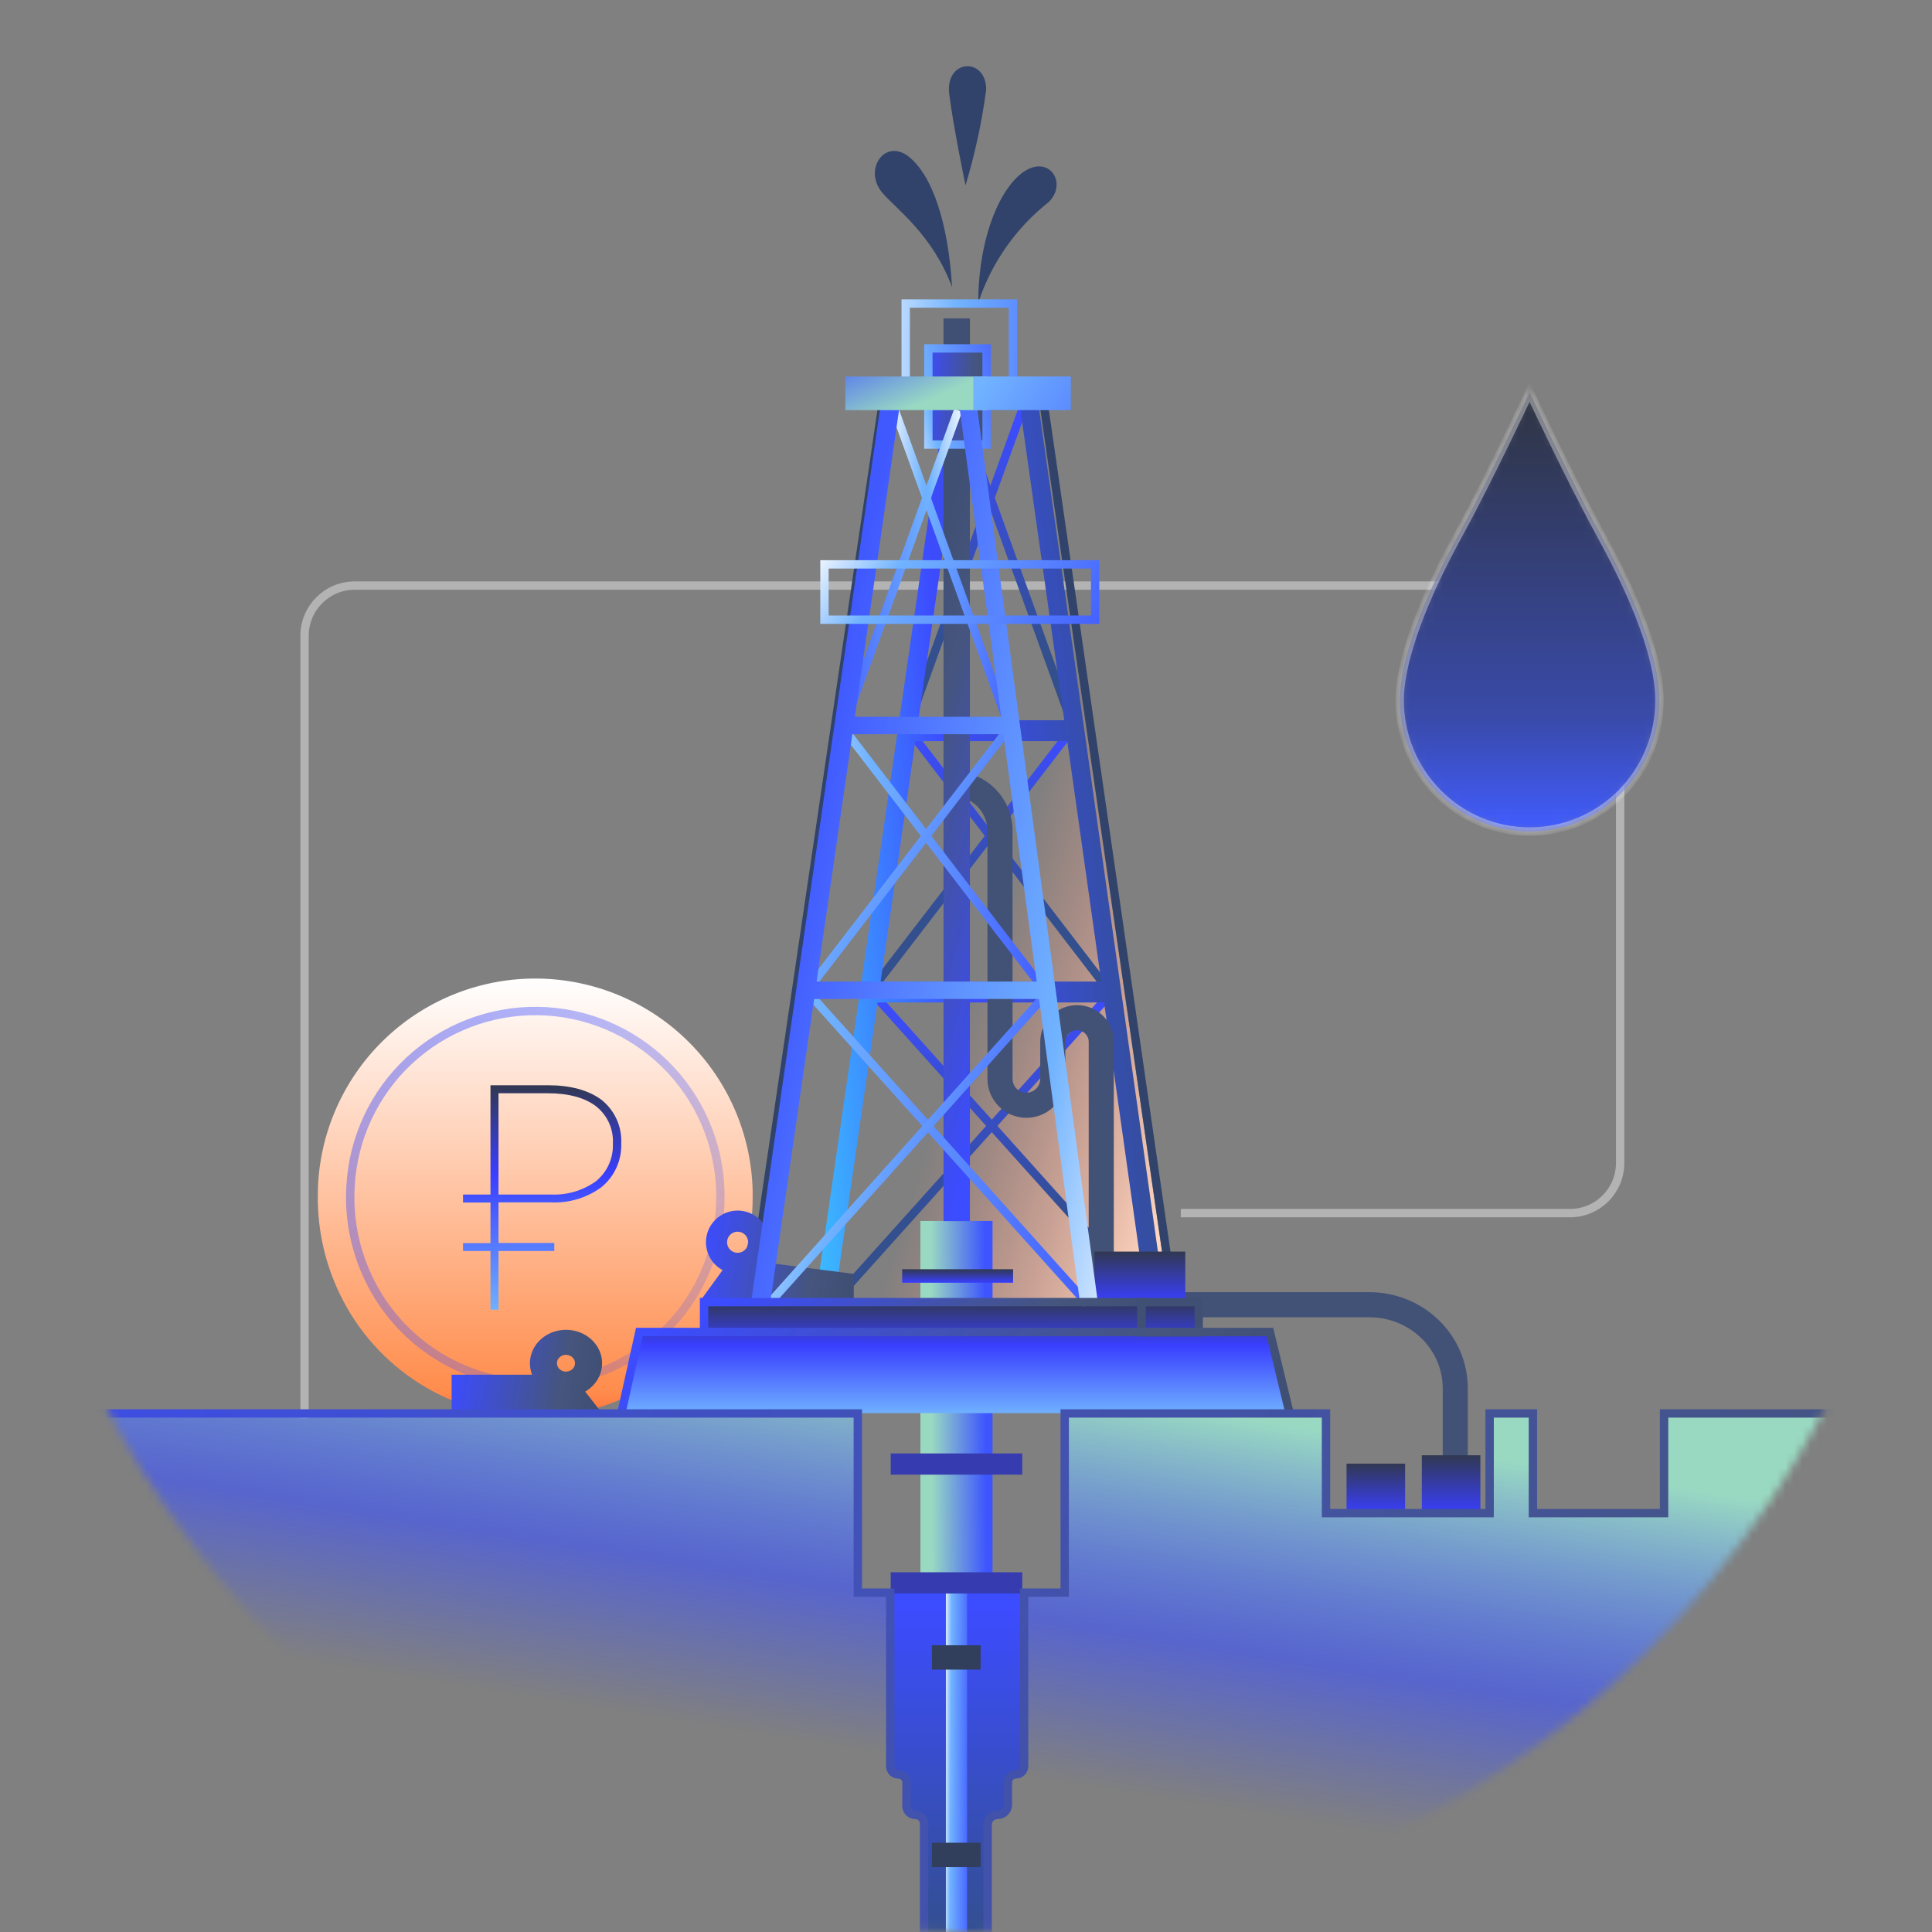 <svg width="231" height="231" viewBox="0 0 231 231" fill="none" xmlns="http://www.w3.org/2000/svg">
<rect x="0" y="0" width="231" height="231" fill="#808080" stroke="none"/>
<mask id="mask0_195_1803" style="mask-type:alpha" maskUnits="userSpaceOnUse" x="0" y="0" width="231" height="231">
<circle cx="115.5" cy="115.5" r="115.5" fill="#98D9C2"/>
</mask>
<g mask="url(#mask0_195_1803)">
<path opacity="0.4" d="M193.714 74.102V139.047C193.714 142.36 191.028 145.047 187.714 145.047H141.183M178.137 70.016H42.414C39.1 70.016 36.414 72.702 36.414 76.016V169.605" stroke="white"/>
<mask id="mask1_195_1803" style="mask-type:alpha" maskUnits="userSpaceOnUse" x="166" y="45" width="33" height="55">
<path d="M191.549 64.21L191.525 64.166V64.146C191.405 63.923 191.282 63.704 191.158 63.477C187.775 57.287 182.885 46.886 182.885 46.886C182.885 46.886 177.994 57.295 174.611 63.477C174.487 63.7 174.364 63.919 174.244 64.146C174.243 64.153 174.243 64.159 174.244 64.166L174.22 64.21C170.362 71.256 167.354 78.713 167.354 83.738C167.35 87.89 168.986 91.874 171.905 94.826C173.341 96.281 175.053 97.437 176.94 98.226C178.827 99.015 180.851 99.421 182.897 99.421C184.942 99.421 186.966 99.015 188.853 98.226C190.74 97.437 192.452 96.281 193.888 94.826C196.799 91.87 198.426 87.886 198.416 83.738C198.416 78.589 195.427 71.248 191.549 64.21Z" fill="url(#paint0_linear_195_1803)" stroke="white" stroke-opacity="0.4" stroke-miterlimit="10"/>
</mask>
<g mask="url(#mask1_195_1803)">
<path d="M191.549 64.21L191.525 64.166V64.146C191.405 63.923 191.282 63.704 191.158 63.477C187.775 57.287 182.885 46.886 182.885 46.886C182.885 46.886 177.994 57.295 174.611 63.477C174.487 63.7 174.364 63.919 174.244 64.146C174.243 64.153 174.243 64.159 174.244 64.166L174.22 64.21C170.362 71.256 167.354 78.713 167.354 83.738C167.35 87.89 168.986 91.874 171.905 94.826C173.341 96.281 175.053 97.437 176.94 98.226C178.827 99.015 180.851 99.421 182.897 99.421C184.942 99.421 186.966 99.015 188.853 98.226C190.74 97.437 192.452 96.281 193.888 94.826C196.799 91.87 198.426 87.886 198.416 83.738C198.416 78.589 195.427 71.248 191.549 64.21Z" fill="url(#paint1_linear_195_1803)" stroke="white" stroke-opacity="0.4" stroke-miterlimit="10"/>
</g>
<path d="M38 143.179C37.99 147.174 38.889 151.119 40.627 154.716C42.745 159.13 46.071 162.854 50.219 165.457C54.366 168.059 59.166 169.434 64.062 169.422C68.959 169.409 73.752 168.01 77.886 165.387C82.02 162.764 85.327 159.023 87.424 154.598C89.119 151.04 89.996 147.147 89.991 143.206C89.991 142.93 89.991 142.648 89.991 142.372C89.828 135.654 87.071 129.261 82.298 124.531C77.525 119.802 71.106 117.104 64.388 117.003C57.669 116.902 51.172 119.405 46.259 123.989C41.346 128.573 38.398 134.881 38.033 141.59C38.013 142.096 38 142.641 38 143.179Z" fill="url(#paint2_linear_195_1803)"/>
<path d="M41.873 143.186C41.873 142.722 41.886 142.262 41.913 141.807C42.223 136.098 44.731 130.731 48.911 126.83C53.092 122.93 58.62 120.799 64.336 120.884C70.053 120.968 75.515 123.263 79.578 127.286C83.64 131.309 85.988 136.748 86.129 142.464C86.129 142.693 86.129 142.923 86.129 143.166C86.138 146.519 85.395 149.83 83.956 152.858C82.165 156.616 79.348 159.792 75.83 162.019C72.312 164.246 68.237 165.434 64.073 165.445C59.91 165.455 55.828 164.29 52.299 162.081C48.77 159.873 45.936 156.712 44.125 152.963C42.645 149.916 41.874 146.573 41.873 143.186Z" stroke="url(#paint3_linear_195_1803)"/>
<path fill-rule="evenodd" clip-rule="evenodd" d="M65.532 129.758H58.644V142.825H55.361V143.783H58.644V148.636H55.361V149.575H58.644V156.594H59.603V149.575H66.274V148.616H59.603V143.764H65.907C68.058 143.86 70.178 143.218 71.915 141.945C72.687 141.311 73.303 140.507 73.713 139.596C74.123 138.684 74.317 137.691 74.278 136.692C74.324 135.697 74.131 134.706 73.716 133.8C73.302 132.895 72.678 132.101 71.895 131.485C70.345 130.336 68.165 129.758 65.532 129.758ZM65.887 142.825H59.603V130.717H65.513C68.021 130.717 69.965 131.268 71.271 132.279C71.938 132.805 72.468 133.484 72.818 134.257C73.167 135.031 73.326 135.877 73.28 136.725C73.317 137.579 73.155 138.43 72.806 139.211C72.458 139.991 71.932 140.68 71.271 141.223C69.714 142.345 67.824 142.909 65.907 142.825H65.887Z" fill="url(#paint4_linear_195_1803)"/>
<path d="M105.924 49L90 157H140L124.395 49H105.924Z" fill="url(#paint5_linear_195_1803)"/>
<path d="M105.924 48.5H105.492L105.429 48.927L89.505 156.927L89.421 157.5H90H140H140.577L140.495 156.928L124.89 48.928L124.828 48.5H124.395H105.924Z" stroke="#31436A"/>
<path d="M118.674 145.987H110.049V188.607H118.674V145.987Z" fill="url(#paint6_linear_195_1803)"/>
<path d="M106.391 211.266V190.408H122.398V211.266C122.399 211.394 122.375 211.521 122.326 211.639C122.278 211.757 122.206 211.864 122.116 211.955C122.026 212.045 121.919 212.117 121.801 212.166C121.683 212.215 121.557 212.241 121.429 212.241C121.302 212.239 121.176 212.263 121.058 212.31C120.94 212.358 120.832 212.428 120.741 212.517C120.65 212.606 120.578 212.712 120.528 212.829C120.478 212.946 120.451 213.072 120.45 213.199V215.868C120.45 216.19 120.322 216.498 120.095 216.726C119.868 216.953 119.559 217.081 119.237 217.081C118.916 217.081 118.607 217.209 118.38 217.436C118.153 217.664 118.025 217.972 118.025 218.294L117.888 247.214H110.612L110.434 218.136C110.433 217.857 110.321 217.59 110.124 217.393C109.926 217.196 109.658 217.086 109.379 217.086C109.101 217.086 108.833 216.975 108.636 216.778C108.439 216.581 108.329 216.314 108.329 216.036V213.199C108.329 213.072 108.305 212.946 108.256 212.828C108.208 212.71 108.137 212.603 108.046 212.513C107.956 212.423 107.849 212.351 107.731 212.303C107.613 212.254 107.487 212.23 107.36 212.23C107.104 212.23 106.858 212.129 106.676 211.948C106.495 211.768 106.392 211.522 106.391 211.266Z" fill="url(#paint7_linear_195_1803)"/>
<path d="M115.631 190.525H113.094V249.381H115.631V190.525Z" fill="url(#paint8_linear_195_1803)"/>
<path d="M122.227 187.988H106.498V190.525H122.227V187.988Z" fill="#363CB0"/>
<path d="M117.247 196.715H111.422V199.627H117.247V196.715Z" fill="#313E5C"/>
<path d="M117.247 220.328H111.422V223.241H117.247V220.328Z" fill="#313E5C"/>
<path d="M121.13 151.756H107.867V153.37H121.13V151.756Z" fill="url(#paint9_linear_195_1803)"/>
<path d="M122.227 173.781H106.498V176.318H122.227V173.781Z" fill="#363CB0"/>
<path d="M102.564 169H-72V283H313V169H198.976V180.919H183.292V169H178.118V180.919H158.543V169H127.302L127.221 190.539H122.529V211.759L120.754 212.264L120.5 216.306L117.964 217.822V252.937H110.609V227.169L110.355 217.317L108.58 216.559L108.072 212.517L106.607 211.759V190.539H102.442L102.564 169Z" fill="url(#paint10_linear_195_1803)"/>
<path d="M135 156H163.737C166.459 156 169.069 157.053 170.994 158.929C172.919 160.804 174 163.348 174 166V176" stroke="#425176" stroke-width="3"/>
<path d="M177 174H170V181H177V174Z" fill="url(#paint11_linear_195_1803)"/>
<path d="M168 175H161V181H168V175Z" fill="url(#paint12_linear_195_1803)"/>
<path fill-rule="evenodd" clip-rule="evenodd" d="M69.97 166.386C70.66 165.985 71.213 165.41 71.565 164.73C71.918 164.049 72.055 163.29 71.962 162.54C71.868 161.79 71.548 161.08 71.037 160.492C70.527 159.904 69.847 159.462 69.076 159.216C68.306 158.971 67.477 158.933 66.684 159.107C65.891 159.28 65.168 159.658 64.597 160.197C64.026 160.735 63.632 161.413 63.459 162.15C63.286 162.888 63.342 163.656 63.62 164.366H54V169H72L69.97 166.386ZM68.75 162.994C68.75 163.192 68.687 163.385 68.568 163.55C68.449 163.715 68.281 163.843 68.083 163.919C67.886 163.994 67.669 164.014 67.459 163.976C67.25 163.937 67.057 163.842 66.906 163.702C66.755 163.562 66.652 163.383 66.611 163.189C66.569 162.995 66.591 162.794 66.672 162.611C66.754 162.428 66.892 162.271 67.07 162.161C67.248 162.052 67.456 161.993 67.67 161.993C67.956 161.993 68.231 162.098 68.434 162.286C68.636 162.474 68.75 162.728 68.75 162.994Z" fill="url(#paint13_linear_195_1803)"/>
<path d="M116.969 36.178C116.969 28.301 119.688 22.144 122.635 20.39C125.582 18.635 127.599 21.951 125.407 24.144C121.476 27.242 118.542 31.426 116.969 36.178Z" fill="#31436A"/>
<path d="M113.83 34.336C113.409 26.828 111.497 20.74 108.409 18.547C105.585 16.688 103.234 20.46 105.532 23.091C107.216 25.038 111.514 28.091 113.83 34.336Z" fill="#31436A"/>
<path d="M115.444 22.161C116.57 18.421 117.397 14.596 117.917 10.724C117.917 6.759 112.953 7.04 113.497 11.268C114.041 15.495 115.444 22.161 115.444 22.161Z" fill="#31436A"/>
<path fill-rule="evenodd" clip-rule="evenodd" d="M84.409 155.472H143.108V159.303H151.85L154.192 168.96H74.322L76.462 159.303H84.409V155.472Z" fill="url(#paint14_linear_195_1803)"/>
<path d="M108.525 87.109L132.466 118.296" stroke="url(#paint15_linear_195_1803)"/>
<path d="M103.898 118.264L137.692 155.908" stroke="url(#paint16_linear_195_1803)"/>
<path d="M133.266 118.264L99.467 155.908" stroke="url(#paint17_linear_195_1803)"/>
<path d="M114.559 48.854L128.445 87.28" stroke="url(#paint18_linear_195_1803)"/>
<path d="M122.202 49.056L108.316 87.482" stroke="url(#paint19_linear_195_1803)"/>
<path d="M128.236 87.109L104.289 118.264" stroke="url(#paint20_linear_195_1803)"/>
<path fill-rule="evenodd" clip-rule="evenodd" d="M123.857 46.234H121.617L127.253 86.118H109.801L115.564 46.241H113.279L97.455 155.681H99.746L104.922 119.861H132.006L137.055 155.681H139.296L123.857 46.234ZM131.671 117.362L127.606 88.618H109.441L105.288 117.362H131.671Z" fill="url(#paint21_linear_195_1803)"/>
<path d="M113.953 93.718C115.441 93.718 116.869 94.309 117.921 95.361C118.973 96.413 119.564 97.841 119.564 99.329V128.994C119.564 129.831 119.897 130.634 120.489 131.226C121.08 131.817 121.883 132.15 122.72 132.15C123.135 132.15 123.545 132.068 123.928 131.91C124.311 131.751 124.659 131.519 124.952 131.226C125.245 130.933 125.477 130.585 125.636 130.202C125.794 129.819 125.876 129.408 125.876 128.994V124.576C125.876 123.807 126.181 123.071 126.725 122.527C127.268 121.984 128.005 121.679 128.773 121.679C129.154 121.678 129.531 121.752 129.883 121.898C130.235 122.043 130.554 122.256 130.824 122.525C131.093 122.795 131.306 123.114 131.451 123.466C131.597 123.818 131.671 124.195 131.67 124.576V153.263" stroke="#425176" stroke-width="3"/>
<path d="M115.966 38.073H112.811V146.004H115.966V38.073Z" fill="url(#paint22_linear_195_1803)"/>
<path fill-rule="evenodd" clip-rule="evenodd" d="M91.147 150.903C91.635 150.296 91.924 149.554 91.975 148.777C92.025 148.001 91.835 147.227 91.431 146.562C91.026 145.897 90.427 145.373 89.714 145.061C89.001 144.749 88.209 144.664 87.446 144.818C86.683 144.972 85.986 145.358 85.45 145.922C84.914 146.486 84.565 147.202 84.45 147.971C84.335 148.741 84.46 149.528 84.808 150.224C85.156 150.92 85.71 151.492 86.395 151.862L83.775 155.472H102.08V152.316L91.147 150.903ZM89.456 148.529C89.456 148.779 89.382 149.023 89.243 149.231C89.105 149.438 88.907 149.6 88.677 149.696C88.446 149.791 88.192 149.816 87.947 149.768C87.703 149.719 87.478 149.599 87.301 149.422C87.124 149.246 87.004 149.021 86.956 148.776C86.907 148.531 86.932 148.277 87.027 148.046C87.123 147.816 87.285 147.619 87.492 147.48C87.7 147.341 87.944 147.267 88.194 147.267C88.528 147.267 88.85 147.4 89.086 147.637C89.323 147.874 89.456 148.195 89.456 148.529Z" fill="url(#paint23_linear_195_1803)"/>
<path d="M111.002 53.154V41.657H117.96V53.154H111.002Z" fill="url(#paint24_linear_195_1803)" stroke="url(#paint25_linear_195_1803)"/>
<path d="M100.875 87.109L124.816 118.296" stroke="url(#paint26_linear_195_1803)"/>
<path d="M96.248 118.264L130.048 155.908" stroke="url(#paint27_linear_195_1803)"/>
<path d="M125.623 118.264L92.297 155.472" stroke="url(#paint28_linear_195_1803)"/>
<path d="M106.916 48.854L120.802 87.28" stroke="url(#paint29_linear_195_1803)"/>
<path d="M121.113 36.294H108.291V45.579H121.113V36.294Z" stroke="url(#paint30_linear_195_1803)"/>
<path d="M114.558 49.056L100.672 87.482" stroke="url(#paint31_linear_195_1803)"/>
<path d="M120.593 87.109L96.652 118.264" stroke="url(#paint32_linear_195_1803)"/>
<path d="M141.718 149.647H130.855V155.681H141.718V149.647Z" fill="url(#paint33_linear_195_1803)"/>
<path fill-rule="evenodd" clip-rule="evenodd" d="M116.49 46.234H114.389L119.709 85.702H102.213L107.894 46.241H105.603L89.811 155.681H92.102L97.341 119.445H124.235L129.12 155.681H131.26L116.49 46.234ZM101.917 87.785L97.637 117.362H123.951L119.962 87.785H101.917Z" fill="url(#paint34_linear_195_1803)"/>
<path d="M117.979 45.016H101.076V49.036H117.979V45.016Z" fill="url(#paint35_linear_195_1803)"/>
<path d="M128.035 45.016H116.371V49.036H128.035V45.016Z" fill="url(#paint36_linear_195_1803)"/>
<path d="M136.479 159.303V155.687H84.18V159.303" stroke="url(#paint37_linear_195_1803)"/>
<path d="M143.329 155.687H136.48V159.303H143.322L143.329 155.687Z" stroke="url(#paint38_linear_195_1803)"/>
<path d="M74.309 168.916L76.448 159.259H151.836L154.178 168.916" stroke="url(#paint39_linear_195_1803)"/>
<path d="M130.939 67.48H98.578V74.094H130.939V67.48Z" stroke="url(#paint40_linear_195_1803)"/>
<path d="M118.086 247.127V218.201C118.086 217.881 118.213 217.574 118.441 217.347C118.668 217.121 118.976 216.994 119.298 216.994C119.619 216.994 119.928 216.866 120.155 216.64C120.382 216.413 120.51 216.106 120.51 215.786V213.118C120.51 212.992 120.535 212.866 120.584 212.749C120.633 212.632 120.704 212.526 120.794 212.436C120.884 212.346 120.991 212.275 121.108 212.227C121.226 212.178 121.352 212.153 121.479 212.153C121.607 212.153 121.733 212.128 121.851 212.079C121.969 212.031 122.076 211.959 122.166 211.869C122.256 211.779 122.327 211.672 122.376 211.554C122.424 211.436 122.448 211.31 122.448 211.183V190.422H127.302V169H158.543V180.919H178.108V169H183.282V180.919H198.966V169H313V283H-72V169H102.564V190.422H106.444V211.193C106.444 211.321 106.468 211.447 106.516 211.564C106.565 211.682 106.636 211.789 106.726 211.879C106.816 211.969 106.923 212.041 107.041 212.089C107.159 212.138 107.285 212.163 107.413 212.163C107.54 212.163 107.667 212.187 107.785 212.236C107.902 212.284 108.01 212.355 108.1 212.445C108.19 212.534 108.261 212.641 108.31 212.758C108.358 212.876 108.383 213.002 108.382 213.128V215.948C108.382 216.225 108.493 216.491 108.689 216.687C108.886 216.883 109.153 216.994 109.432 216.994C109.572 216.994 109.711 217.023 109.841 217.077C109.97 217.132 110.087 217.212 110.185 217.312C110.284 217.412 110.361 217.531 110.413 217.661C110.464 217.791 110.49 217.93 110.487 218.07V247.127H61.406C61.137 247.127 60.879 247.233 60.688 247.423C60.498 247.612 60.391 247.869 60.391 248.137V256.221C60.391 256.489 60.498 256.746 60.688 256.936C60.879 257.125 61.137 257.232 61.406 257.232H261.261C261.53 257.232 261.788 257.125 261.978 256.936C262.168 256.746 262.275 256.489 262.275 256.221V248.137C262.275 247.869 262.168 247.612 261.978 247.423C261.788 247.233 261.53 247.127 261.261 247.127H118.086Z" stroke="url(#paint41_linear_195_1803)"/>
</g>
<defs>
<linearGradient id="paint0_linear_195_1803" x1="182.873" y1="46.882" x2="182.873" y2="99.405" gradientUnits="userSpaceOnUse">
<stop stop-color="#2F3441"/>
<stop offset="0.74" stop-color="#394AA9"/>
<stop offset="1" stop-color="#415CFF"/>
</linearGradient>
<linearGradient id="paint1_linear_195_1803" x1="182.873" y1="46.882" x2="182.873" y2="99.405" gradientUnits="userSpaceOnUse">
<stop stop-color="#2F3441"/>
<stop offset="0.74" stop-color="#394AA9"/>
<stop offset="1" stop-color="#415CFF"/>
</linearGradient>
<linearGradient id="paint2_linear_195_1803" x1="64.009" y1="116.948" x2="64.009" y2="173.18" gradientUnits="userSpaceOnUse">
<stop stop-color="white"/>
<stop offset="0.88" stop-color="#FF8C4C"/>
<stop offset="1" stop-color="#FE4C26"/>
</linearGradient>
<linearGradient id="paint3_linear_195_1803" x1="38.17" y1="118.123" x2="106.727" y2="184.605" gradientUnits="userSpaceOnUse">
<stop offset="0.12" stop-color="#3C4CFF" stop-opacity="0.45"/>
<stop offset="1" stop-color="#3C4CFF" stop-opacity="0"/>
</linearGradient>
<linearGradient id="paint4_linear_195_1803" x1="64.823" y1="129.758" x2="64.823" y2="156.62" gradientUnits="userSpaceOnUse">
<stop stop-color="#313852"/>
<stop offset="0.4" stop-color="#393FFF"/>
<stop offset="1" stop-color="#6FB0FF"/>
</linearGradient>
<linearGradient id="paint5_linear_195_1803" x1="132.697" y1="188.545" x2="95.208" y2="176.736" gradientUnits="userSpaceOnUse">
<stop offset="0.17" stop-color="#FFD6BF"/>
<stop offset="0.928" stop-color="#FF957F" stop-opacity="0"/>
</linearGradient>
<linearGradient id="paint6_linear_195_1803" x1="107.628" y1="167.411" x2="118.912" y2="167.353" gradientUnits="userSpaceOnUse">
<stop offset="0.33" stop-color="#99D9C2"/>
<stop offset="0.91" stop-color="#3D54FF"/>
</linearGradient>
<linearGradient id="paint7_linear_195_1803" x1="114.397" y1="151.903" x2="114.397" y2="245.327" gradientUnits="userSpaceOnUse">
<stop offset="0.43" stop-color="#3C4CFF"/>
<stop offset="0.86" stop-color="#334F8E"/>
</linearGradient>
<linearGradient id="paint8_linear_195_1803" x1="112.744" y1="219.943" x2="116.097" y2="219.963" gradientUnits="userSpaceOnUse">
<stop stop-color="#FAFCFF"/>
<stop offset="0.26" stop-color="#71B3FF"/>
<stop offset="1" stop-color="#4059FF"/>
</linearGradient>
<linearGradient id="paint9_linear_195_1803" x1="114.499" y1="151.756" x2="114.499" y2="153.375" gradientUnits="userSpaceOnUse">
<stop stop-color="#313852"/>
<stop offset="1" stop-color="#393FFF"/>
</linearGradient>
<linearGradient id="paint10_linear_195_1803" x1="112.323" y1="255.27" x2="128.379" y2="154.98" gradientUnits="userSpaceOnUse">
<stop offset="0.432" stop-color="#3D54FF" stop-opacity="0"/>
<stop offset="0.619" stop-color="#3D54FF" stop-opacity="0.61"/>
<stop offset="0.89" stop-color="#99D9C2"/>
</linearGradient>
<linearGradient id="paint11_linear_195_1803" x1="173.5" y1="174" x2="173.5" y2="181" gradientUnits="userSpaceOnUse">
<stop stop-color="#313852"/>
<stop offset="1" stop-color="#393FFF"/>
</linearGradient>
<linearGradient id="paint12_linear_195_1803" x1="164.5" y1="175" x2="164.5" y2="181" gradientUnits="userSpaceOnUse">
<stop stop-color="#313852"/>
<stop offset="1" stop-color="#393FFF"/>
</linearGradient>
<linearGradient id="paint13_linear_195_1803" x1="71.505" y1="165.7" x2="54.245" y2="162.431" gradientUnits="userSpaceOnUse">
<stop stop-color="#404F74"/>
<stop offset="0.24" stop-color="#45557D"/>
<stop offset="1" stop-color="#3C4CFF"/>
</linearGradient>
<linearGradient id="paint14_linear_195_1803" x1="114.257" y1="155.472" x2="114.257" y2="168.967" gradientUnits="userSpaceOnUse">
<stop stop-color="#313852"/>
<stop offset="0.4" stop-color="#393FFF"/>
<stop offset="1" stop-color="#6FB0FF"/>
</linearGradient>
<linearGradient id="paint15_linear_195_1803" x1="120.493" y1="65.946" x2="120.493" y2="117.229" gradientUnits="userSpaceOnUse">
<stop offset="0.43" stop-color="#3C4CFF"/>
<stop offset="0.86" stop-color="#334F8E"/>
</linearGradient>
<linearGradient id="paint16_linear_195_1803" x1="120.795" y1="92.765" x2="120.795" y2="154.633" gradientUnits="userSpaceOnUse">
<stop offset="0.43" stop-color="#3C4CFF"/>
<stop offset="0.86" stop-color="#334F8E"/>
</linearGradient>
<linearGradient id="paint17_linear_195_1803" x1="116.37" y1="92.765" x2="116.37" y2="154.633" gradientUnits="userSpaceOnUse">
<stop offset="0.43" stop-color="#3C4CFF"/>
<stop offset="0.86" stop-color="#334F8E"/>
</linearGradient>
<linearGradient id="paint18_linear_195_1803" x1="121.502" y1="22.811" x2="121.502" y2="86.005" gradientUnits="userSpaceOnUse">
<stop offset="0.43" stop-color="#3C4CFF"/>
<stop offset="0.86" stop-color="#334F8E"/>
</linearGradient>
<linearGradient id="paint19_linear_195_1803" x1="115.259" y1="23.014" x2="115.259" y2="86.201" gradientUnits="userSpaceOnUse">
<stop offset="0.43" stop-color="#3C4CFF"/>
<stop offset="0.86" stop-color="#334F8E"/>
</linearGradient>
<linearGradient id="paint20_linear_195_1803" x1="116.269" y1="65.946" x2="116.269" y2="117.229" gradientUnits="userSpaceOnUse">
<stop offset="0.43" stop-color="#3C4CFF"/>
<stop offset="0.86" stop-color="#334F8E"/>
</linearGradient>
<linearGradient id="paint21_linear_195_1803" x1="59.566" y1="106.941" x2="186.432" y2="95.58" gradientUnits="userSpaceOnUse">
<stop offset="0.27" stop-color="#3CB9FF"/>
<stop offset="0.43" stop-color="#3C4CFF"/>
<stop offset="0.61" stop-color="#334F8E"/>
</linearGradient>
<linearGradient id="paint22_linear_195_1803" x1="104.896" y1="89.23" x2="128.161" y2="96.122" gradientUnits="userSpaceOnUse">
<stop stop-color="#404F74"/>
<stop offset="0.24" stop-color="#45557D"/>
<stop offset="1" stop-color="#3C4CFF"/>
</linearGradient>
<linearGradient id="paint23_linear_195_1803" x1="101.417" y1="152.847" x2="83.801" y2="149.684" gradientUnits="userSpaceOnUse">
<stop stop-color="#404F74"/>
<stop offset="0.24" stop-color="#45557D"/>
<stop offset="1" stop-color="#3C4CFF"/>
</linearGradient>
<linearGradient id="paint24_linear_195_1803" x1="118.321" y1="48.351" x2="110.451" y2="47.824" gradientUnits="userSpaceOnUse">
<stop stop-color="#404F74"/>
<stop offset="0.24" stop-color="#45557D"/>
<stop offset="1" stop-color="#3C4CFF"/>
</linearGradient>
<linearGradient id="paint25_linear_195_1803" x1="103.649" y1="34.083" x2="118.738" y2="30.684" gradientUnits="userSpaceOnUse">
<stop stop-color="#FAFCFF"/>
<stop offset="0.26" stop-color="#71B3FF"/>
<stop offset="1" stop-color="#4059FF"/>
</linearGradient>
<linearGradient id="paint26_linear_195_1803" x1="92.228" y1="104.769" x2="123.989" y2="101.544" gradientUnits="userSpaceOnUse">
<stop stop-color="#FAFCFF"/>
<stop offset="0.41" stop-color="#71B3FF"/>
<stop offset="1" stop-color="#4059FF"/>
</linearGradient>
<linearGradient id="paint27_linear_195_1803" x1="85.922" y1="137.042" x2="132.484" y2="137.111" gradientUnits="userSpaceOnUse">
<stop offset="0.26" stop-color="#71B3FF"/>
<stop offset="1" stop-color="#4059FF"/>
</linearGradient>
<linearGradient id="paint28_linear_195_1803" x1="89.374" y1="129.203" x2="122.537" y2="142.186" gradientUnits="userSpaceOnUse">
<stop stop-color="#FAFCFF"/>
<stop offset="0.43" stop-color="#71B3FF"/>
<stop offset="1" stop-color="#4059FF"/>
</linearGradient>
<linearGradient id="paint29_linear_195_1803" x1="105.022" y1="67.6" x2="123.308" y2="68.572" gradientUnits="userSpaceOnUse">
<stop stop-color="#FAFCFF"/>
<stop offset="0.26" stop-color="#71B3FF"/>
<stop offset="1" stop-color="#4059FF"/>
</linearGradient>
<linearGradient id="paint30_linear_195_1803" x1="101.88" y1="28.335" x2="131.991" y2="28.906" gradientUnits="userSpaceOnUse">
<stop stop-color="#FAFCFF"/>
<stop offset="0.426" stop-color="#71B3FF"/>
<stop offset="1" stop-color="#4059FF"/>
</linearGradient>
<linearGradient id="paint31_linear_195_1803" x1="116.445" y1="67.802" x2="98.16" y2="68.774" gradientUnits="userSpaceOnUse">
<stop stop-color="#FAFCFF"/>
<stop offset="0.26" stop-color="#71B3FF"/>
<stop offset="1" stop-color="#4059FF"/>
</linearGradient>
<linearGradient id="paint32_linear_195_1803" x1="93.2" y1="94.961" x2="121.735" y2="109.226" gradientUnits="userSpaceOnUse">
<stop stop-color="#FAFCFF"/>
<stop offset="0.34" stop-color="#71B3FF"/>
<stop offset="1" stop-color="#4059FF"/>
</linearGradient>
<linearGradient id="paint33_linear_195_1803" x1="136.284" y1="149.653" x2="136.284" y2="155.687" gradientUnits="userSpaceOnUse">
<stop stop-color="#313852"/>
<stop offset="1" stop-color="#393FFF"/>
</linearGradient>
<linearGradient id="paint34_linear_195_1803" x1="146.787" y1="110.198" x2="96.28" y2="99.512" gradientUnits="userSpaceOnUse">
<stop stop-color="#FAFCFF"/>
<stop offset="0.33" stop-color="#71B3FF"/>
<stop offset="1" stop-color="#4059FF"/>
</linearGradient>
<linearGradient id="paint35_linear_195_1803" x1="112.5" y1="53.878" x2="105.166" y2="36.994" gradientUnits="userSpaceOnUse">
<stop offset="0.33" stop-color="#99D9C2"/>
<stop offset="0.91" stop-color="#3D54FF"/>
</linearGradient>
<linearGradient id="paint36_linear_195_1803" x1="149.853" y1="55.305" x2="123.898" y2="36.841" gradientUnits="userSpaceOnUse">
<stop offset="0.218" stop-color="#3E55FF"/>
<stop offset="1" stop-color="#71B3FF"/>
</linearGradient>
<linearGradient id="paint37_linear_195_1803" x1="118.156" y1="169.232" x2="102.459" y2="145.373" gradientUnits="userSpaceOnUse">
<stop stop-color="#404F74"/>
<stop offset="0.24" stop-color="#45557D"/>
<stop offset="1" stop-color="#3C4CFF"/>
</linearGradient>
<linearGradient id="paint38_linear_195_1803" x1="139.901" y1="157.662" x2="139.182" y2="179.88" gradientUnits="userSpaceOnUse">
<stop stop-color="#404F74"/>
<stop offset="0.24" stop-color="#45557D"/>
<stop offset="1" stop-color="#3C4CFF"/>
</linearGradient>
<linearGradient id="paint39_linear_195_1803" x1="136.107" y1="183.976" x2="90.972" y2="144.685" gradientUnits="userSpaceOnUse">
<stop stop-color="#404F74"/>
<stop offset="0.24" stop-color="#45557D"/>
<stop offset="1" stop-color="#3C4CFF"/>
</linearGradient>
<linearGradient id="paint40_linear_195_1803" x1="99.354" y1="63.544" x2="127.416" y2="83.844" gradientUnits="userSpaceOnUse">
<stop stop-color="#FAFCFF"/>
<stop offset="0.26" stop-color="#71B3FF"/>
<stop offset="1" stop-color="#4059FF"/>
</linearGradient>
<linearGradient id="paint41_linear_195_1803" x1="288.307" y1="285.182" x2="-51.259" y2="164.485" gradientUnits="userSpaceOnUse">
<stop stop-color="#404F74"/>
<stop offset="0.24" stop-color="#45557D"/>
<stop offset="1" stop-color="#3C4CFF"/>
</linearGradient>
</defs>
</svg>
